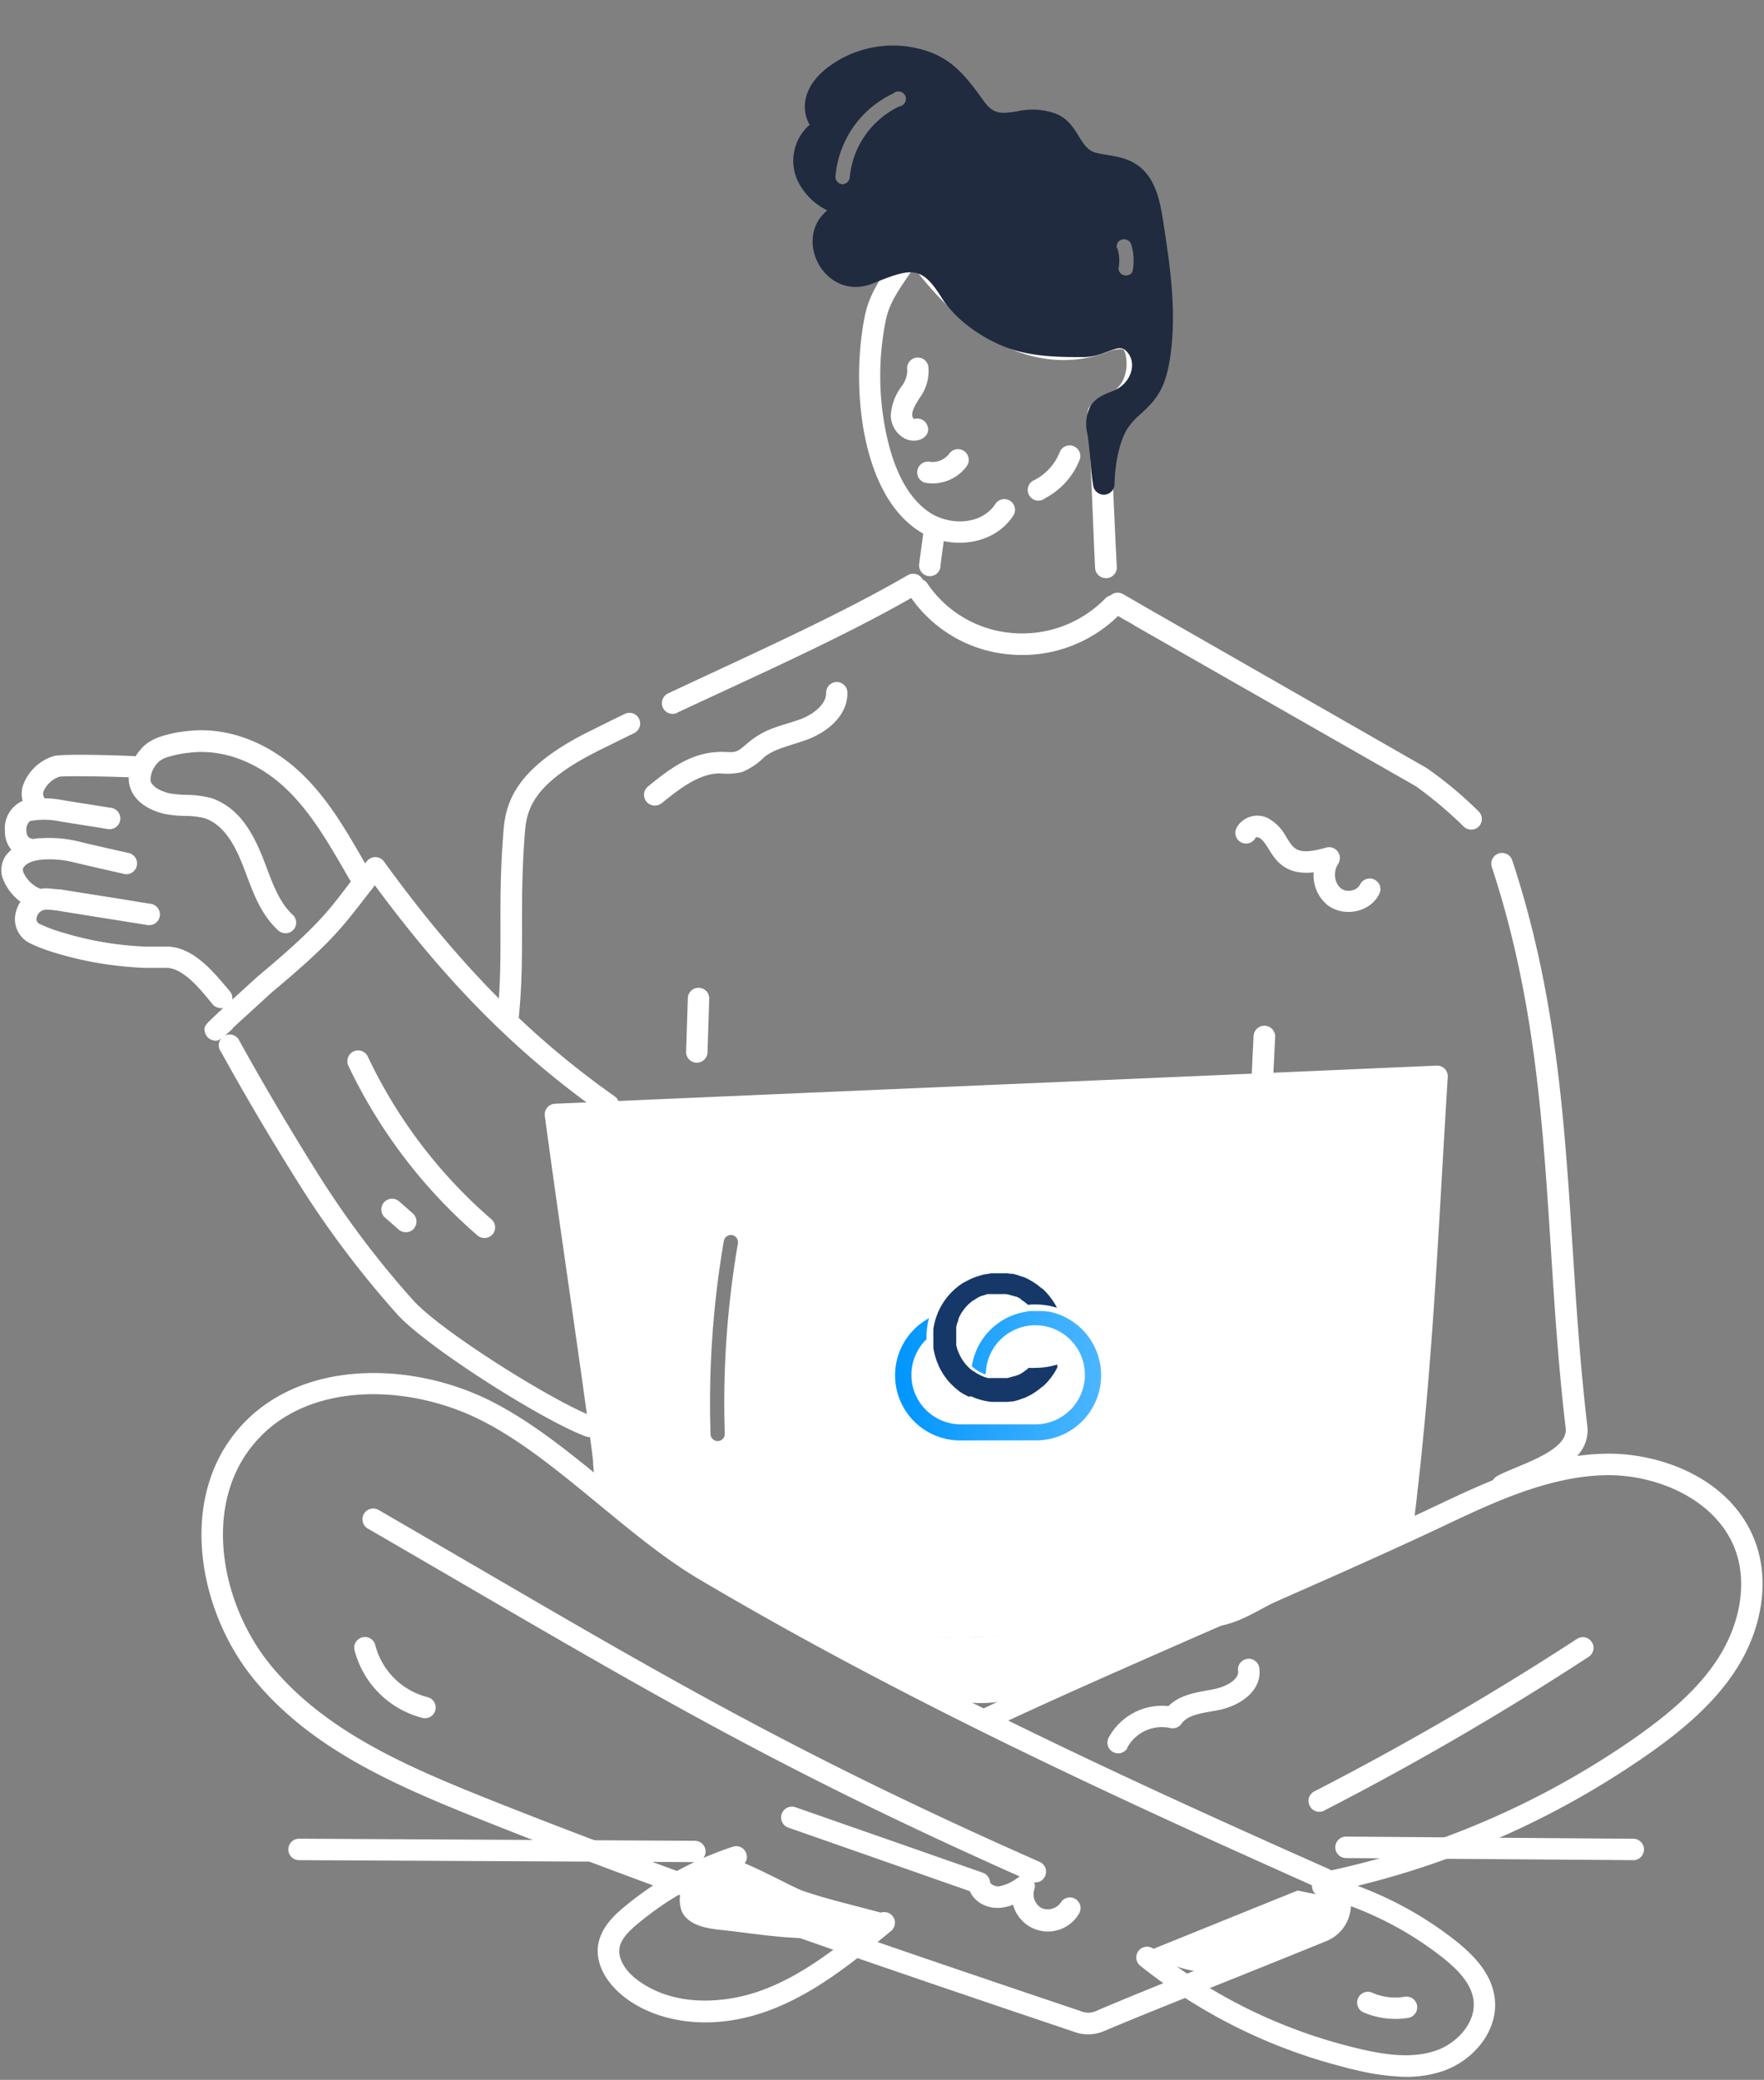 <svg width="235" height="277" id="Layer_1" data-name="Layer 1" xmlns="http://www.w3.org/2000/svg" xmlns:xlink="http://www.w3.org/1999/xlink" viewBox="0 0 235 277"><rect x="0" y="0" width="235" height="277" fill="#808080" stroke="none"/><defs><style>.cls-1{fill:#fff;}.cls-2{fill:#202b3f;}.cls-3{fill:url(#linear-gradient);}.cls-4{fill:#153868;}</style><linearGradient id="linear-gradient" x1="119.35" y1="94.83" x2="146.68" y2="94.83" gradientTransform="matrix(1, 0, 0, -1, 0, 278)" gradientUnits="userSpaceOnUse"><stop offset="0" stop-color="#0096fe"/><stop offset="1" stop-color="#4cb6ff"/></linearGradient></defs><path class="cls-1" d="M187.5,268.76a1.43,1.43,0,1,0-.44-2.82,7.6,7.6,0,0,1-4.26-.55,1.43,1.43,0,1,0-1.14,2.63A10.78,10.78,0,0,0,187.5,268.76Z"/><path class="cls-1" d="M95.76,257c-1.87-.21-4-.66-4.88-2.32a4.17,4.17,0,0,1,1.05-4.71,12.38,12.38,0,0,1,4.5-2.48c1.44-.53,8.86,3.77,10.62,4.37,3.89,1.32,7.91,2.15,11.81,3.3C113.12,260,102.62,257.69,95.76,257Z"/><path class="cls-1" d="M178.21,252.86a17.75,17.75,0,0,1-25.55,7.1q10.08-4.09,20.19-8.17Z"/><path class="cls-1" d="M102.71,267.66c6.12-2.33,11.35-6.67,16-10.49a1.42,1.42,0,0,0-1.82-2.19c-4.67,3.86-9.49,7.86-15.16,10-4.73,1.8-11.58,2.46-16.6-1.13-1.45-1-2.89-2.75-2.59-4.46.22-1.22,1.35-2.3,2.43-3.19a41.84,41.84,0,0,1,13.55-7.55,1.41,1.41,0,0,0,.9-1.8,1.42,1.42,0,0,0-1.8-.9A44.51,44.51,0,0,0,83.12,254c-1.47,1.22-3,2.76-3.41,4.88C78.56,265.22,89.32,272.77,102.71,267.66Z"/><path class="cls-1" d="M187.25,276.6a15.17,15.17,0,0,0,5-.78c4.15-1.44,7.42-5.47,6.87-9.74-.41-3.23-2.76-5.69-5.33-7.71a48.06,48.06,0,0,0-17.13-8.54,1.43,1.43,0,1,0-.73,2.76,45.13,45.13,0,0,1,16.1,8c1.89,1.48,4,3.45,4.27,5.82.37,2.91-2.14,5.7-5,6.69-3.22,1.11-6.88.53-10-.19-.54-.13-1.07-.25-1.62-.4a69.07,69.07,0,0,1-19.72-8.48,66.54,66.54,0,0,1-6.34-4.51,1.43,1.43,0,0,0-1.78,2.23,73.56,73.56,0,0,0,6.6,4.7,71.77,71.77,0,0,0,20.51,8.82c.55.16,1.13.3,1.71.43A31.22,31.22,0,0,0,187.25,276.6Z"/><path class="cls-1" d="M143.74,254.87a1.42,1.42,0,1,0-2.42-1.49,2.12,2.12,0,0,1-2.54.75,2.09,2.09,0,0,1-1-2.44,1.42,1.42,0,0,0-2.13-1.66,6,6,0,0,1-2.61,1.21c-.55,0-1.13-.32-1.15-.61a1.45,1.45,0,0,0-1-1.23L106,240.7a1.43,1.43,0,1,0-1,2.7l24.2,8.47c.72,1.67,3,2.92,5.76,1.8A4.8,4.8,0,0,0,143.74,254.87Z"/><path class="cls-1" d="M217.7,247.74a1.43,1.43,0,0,0,0-2.85l-38.38-.29a1.43,1.43,0,0,0,0,2.86Z"/><path class="cls-1" d="M92.58,248A1.42,1.42,0,0,0,94,246.6a1.44,1.44,0,0,0-1.42-1.44l-52.74-.28a1.43,1.43,0,1,0,0,2.86Z"/><path class="cls-1" d="M155.84,217.81c-8,.56-14.38,7.47-22.32,8.77C125.05,228,117,222.77,110,217.81a272.91,272.91,0,0,0,50.3-2.27Z"/><path class="cls-1" d="M147.06,270.51c7.11-3,14.9-6,29.66-12a5.26,5.26,0,0,0,.13-9.67C150.2,237,121.91,224,94.56,207.83c-9.67-5.71-19.12-16.32-29.54-21.42S39.88,181,31.86,190.2c-8.25,9.44-5.44,24.44,2,33.49s18.26,13.86,29.6,18.4c26.81,10.72,55,20.2,79.8,28.57A5.3,5.3,0,0,0,147.06,270.51ZM63.78,189c9.92,4.85,19.51,15.51,29.33,21.31,27.48,16.25,55.86,29.26,82.58,41.18a2.4,2.4,0,0,1-.07,4.42l-.1,0c-3.76,1.53-7.61,3.06-11.46,4.59-5.57,2.21-12.6,5-18.12,7.36a2.4,2.4,0,0,1-1.71.07c-24.8-8.36-52.91-17.83-79.65-28.52-11-4.4-21.43-9.05-28.46-17.56-6.71-8.13-9.32-21.5-2.09-29.8C41,184,54.21,184.29,63.78,189Z"/><path class="cls-1" d="M177.67,251.89a115.66,115.66,0,0,0,41.93-18.28c3.84-2.7,8.65-6.44,11.82-11.48,3.34-5.32,4.27-11.5,2.51-16.52-3-8.54-12.57-12.19-20.19-12-8.22.19-15.9,3.84-22.68,7.05-16.65,7.89-43.77,19.17-60.47,27.08a1.43,1.43,0,1,0,1.22,2.59c16.58-7.86,43.8-19.18,60.47-27.08,6.53-3.09,13.92-6.6,21.53-6.78,6.87-.16,15,3.26,17.43,10.13,1.48,4.22.64,9.47-2.24,14.07s-7.42,8.11-11,10.65a112.73,112.73,0,0,1-40.87,17.83,1.42,1.42,0,0,0,.58,2.78Z"/><path class="cls-1" d="M200.88,199.09c2.5-1.46,11.24-3.48,10.58-9.21-3.06-25.83-1.48-49.56-10-75.3a1.43,1.43,0,0,0-2.72.89c8.34,25.31,6.77,48.8,9.84,74.74.37,3.18-6.72,5-9.17,6.4a1.43,1.43,0,0,0,1.43,2.48Z"/><path class="cls-1" d="M197,110.08a1.42,1.42,0,0,0,0-2,52.67,52.67,0,0,0-6.94-5.79L152.68,80.9l-1.36-.79-.29-.17-1.43-.82a1.43,1.43,0,0,0-1.41,2.49l1.47.84.25.15a15.26,15.26,0,0,1,1.34.78s0,0,0,0l37.35,21.32a54.61,54.61,0,0,1,6.4,5.39A1.44,1.44,0,0,0,197,110.08Z"/><path class="cls-1" d="M69.13,135.32c.83-8.46,0-14.49.81-24.6.25-3,1.18-6.35,9.37-10.53,1.67-.84,3.41-1.69,5.17-2.55a1.42,1.42,0,1,0-1.24-2.56c-1.79.86-3.52,1.73-5.22,2.57-9,4.61-10.6,8.89-10.93,12.84-.85,10.16,0,16.35-.8,24.54a1.43,1.43,0,1,0,2.84.29Z"/><path class="cls-1" d="M90.17,94.94c10.26-4.81,22-10,31.49-15.45l.72-.41a1.43,1.43,0,0,0-1.46-2.47l-.69.4C111.06,82.27,99.29,87.51,89,92.35a1.43,1.43,0,0,0,1.22,2.59Z"/><path class="cls-1" d="M149.4,81.58a1.43,1.43,0,0,0-2.12-1.91,15.46,15.46,0,0,1-12.38,4.64,15.13,15.13,0,0,1-11.34-6.57,1.43,1.43,0,0,0-2.42,1.53,17.86,17.86,0,0,0,13.52,7.9A18.23,18.23,0,0,0,149.4,81.58Z"/><path class="cls-1" d="M147.43,77a1.43,1.43,0,0,0,1.35-1.51c-.16-3-.27-5.46-.38-7.87-.14-3.51-.29-6.83-.6-11.79A9.52,9.52,0,0,0,152,52.09a8,8,0,0,0,.46-6.3,3.31,3.31,0,0,0-2.17-2.06,6.28,6.28,0,0,0-3.82.47l-.23.08c-11,3.83-20-7.14-23.42-12.05a1.44,1.44,0,0,0-2.43.13c-1.72,3.15-4.34,5.68-5.16,9.64-1.88,9.11-.67,23.43,7,28.6,4,2.71,10.06,2.21,12.76-1.93a1.42,1.42,0,0,0-2.39-1.55c-1.8,2.77-6,2.95-8.78,1.12-2.57-1.73-4.43-4.94-5.54-9.53a37.34,37.34,0,0,1-.26-16.13c.55-2.61,2.21-4.64,3.73-6.95C129.47,45.83,138.66,50,147.23,47a4.88,4.88,0,0,1,2.34-.49c.09,0,.2.18.29.4a5.31,5.31,0,0,1-.29,3.81c-.79,1.38-2,2.13-3.87,3a1.45,1.45,0,0,0-.81,1.38c.6,9.22.61,12.66,1,20.57A1.45,1.45,0,0,0,147.43,77Z"/><path class="cls-1" d="M139.16,66.39a9.86,9.86,0,0,0,4.72-5.29,1.43,1.43,0,0,0-2.66-1A7.13,7.13,0,0,1,137.67,64a1.42,1.42,0,1,0,1.49,2.41Z"/><path class="cls-1" d="M123.51,56.59a1.43,1.43,0,0,0-1.74-.78c-.7-.6.27-2.05.76-2.84a5.94,5.94,0,0,0,1.14-4.19,1.42,1.42,0,1,0-2.8.53,3.63,3.63,0,0,1-.77,2.16,7.14,7.14,0,0,0-1.43,3.89,3.58,3.58,0,0,0,1.6,2.89C122,59.37,124.23,58.2,123.51,56.59Z"/><path class="cls-1" d="M125.28,75.45c.18-1.54.34-2.51.54-4.12A1.43,1.43,0,1,0,123,71c-.19,1.54-.35,2.51-.55,4.13a1.43,1.43,0,0,0,2.84.35Z"/><path class="cls-1" d="M128.79,62.08a1.43,1.43,0,0,0-2.33-1.66,2.81,2.81,0,0,1-2.68,1.07,1.43,1.43,0,0,0-.54,2.8A5.64,5.64,0,0,0,128.79,62.08Z"/><path class="cls-1" d="M82.21,148a1.42,1.42,0,0,0-.34-2c-11.35-8-20.82-17.62-30.72-31.26a1.42,1.42,0,0,0-2.25-.07c-4.8,5.85-4.65,7.1-14.49,15.31-.19.16-3.31,3-3.44,3.13-3.41,3.13-2.78,2.65-3.13,2.92h0c-.68.72-.64.92-.56,1.36a1.45,1.45,0,0,0,.93,1.11c.81.28,1,.1,2.6-1.32a1.3,1.3,0,0,0,.28-.34l5.12-4.68c8.68-7.23,9.59-9,13.73-14.25,9.68,13.11,19.08,22.53,30.28,30.41A1.39,1.39,0,0,0,82.21,148Z"/><path class="cls-1" d="M79.87,190.49a1.43,1.43,0,0,0-.85-1.83c-5.32-2-20.33-11.4-24-15.51a124.32,124.32,0,0,1-12.78-17c-3.92-6.25-7.66-12.65-10.35-17.54a1.44,1.44,0,1,0-2.5,1.41l.06.08c.81,1.46,1.63,2.93,2.46,4.38,2.53,4.43,5.2,8.86,7.91,13.18a129.5,129.5,0,0,0,13.08,17.36c4,4.43,19.45,14.19,25.15,16.29A1.43,1.43,0,0,0,79.87,190.49Zm-48-51.89,0,.07A.21.21,0,0,0,31.83,138.6Z"/><path class="cls-1" d="M169.6,143.69l.28-5.59A1.43,1.43,0,0,0,167,138l-.27,5.59a1.42,1.42,0,0,0,2.84.14Z"/><path class="cls-1" d="M137.94,250.71a1.43,1.43,0,0,0,.58-2.73c-36.19-16-53.94-27.09-88.08-46.88A1.43,1.43,0,0,0,49,203.58c34.32,19.88,52.06,30.94,88.36,47A1.27,1.27,0,0,0,137.94,250.71Z"/><path class="cls-1" d="M176.44,241.12a396.56,396.56,0,0,0,35.2-20.46,1.42,1.42,0,0,0-1.55-2.39,397.26,397.26,0,0,1-35,20.31,1.42,1.42,0,0,0-.61,1.92A1.41,1.41,0,0,0,176.44,241.12Z"/><path class="cls-1" d="M58,227.77a1.43,1.43,0,0,0-1-1.73A9.63,9.63,0,0,1,50,219.11a1.42,1.42,0,0,0-2.77.67,12.56,12.56,0,0,0,9,9A1.42,1.42,0,0,0,58,227.77Z"/><path class="cls-1" d="M150.16,232.78a5.24,5.24,0,0,1,5.72-2.64,1.45,1.45,0,0,0,1.53-.58c.85-1.26,3.06-1.44,4.89-1.8,2.86-.56,5.8-2.52,5.48-5.5a1.43,1.43,0,1,0-2.84.31c.13,1.19-1.79,2.12-3.19,2.39-2.06.4-4.46.64-6.09,2.26a8.09,8.09,0,0,0-8,4.27,1.43,1.43,0,0,0,2.55,1.29Z"/><path class="cls-1" d="M94.25,140.26l.23-7.12a1.43,1.43,0,1,0-2.85-.09l-.23,7.11a1.43,1.43,0,0,0,2.85.1Z"/><path class="cls-1" d="M88.12,107c2.57-2.1,5.1-4,7.84-4h0a8.87,8.87,0,0,0,2.85-.16,9.12,9.12,0,0,0,3.07-2.07c1.55-1.18,3.78-1.53,5.91-2.37,2.5-1,5.15-3.12,5.1-6.17a1.43,1.43,0,0,0-1.43-1.4h0a1.42,1.42,0,0,0-1.4,1.45c0,1.58-1.76,2.85-3.28,3.45-2.63,1-4.75,1.1-7.39,3.42-1.19,1-1.32,1.07-2.68,1-4.13-.18-6.92,1.77-10.38,4.59a1.43,1.43,0,0,0,1.8,2.23Z"/><path class="cls-1" d="M65.62,164.39a1.43,1.43,0,0,0-.15-2A65.86,65.86,0,0,1,49,140.72a1.43,1.43,0,0,0-2.59,1.22,69.11,69.11,0,0,0,17.2,22.6A1.44,1.44,0,0,0,65.62,164.39Z"/><path class="cls-1" d="M54.07,164.11a1.37,1.37,0,0,0,1.07-.49,1.44,1.44,0,0,0-.13-2L53.17,160a1.43,1.43,0,1,0-1.88,2.16l1.84,1.61A1.41,1.41,0,0,0,54.07,164.11Z"/><path class="cls-1" d="M183.86,118.78a1.43,1.43,0,0,0-2.66-1,1.5,1.5,0,0,1-1,.78c-2.07.57-2.94-2-1.93-3.51a1.44,1.44,0,0,0-1.58-2.17c-3.89,1.1-4.32.27-5.42-1.56a6,6,0,0,0-2.37-2.36,3.16,3.16,0,0,0-4.12,1.21,1.43,1.43,0,1,0,2.53,1.32,1.58,1.58,0,0,1,.4.07c1.62.74,1.81,5.23,7.3,4.62a5.11,5.11,0,0,0,1.84,4.36C179.1,122.27,182.82,121.46,183.86,118.78Z"/><path class="cls-1" d="M73.86,147c38.76-1.69,78.08-3.35,117.53-5.08a1.42,1.42,0,0,1,1.48,1.52c-1.39,22.48-2,39.13-4.66,60.48a1.45,1.45,0,0,1-.8,1.11c-4.63,2.23-9.63,4.57-16.93,8-2.45,1.16-5.08,3-7.95,3.5s-5.87.34-8.59.51c-12.84.76-25.87,1.18-38.73,1.24-.63,0-1.31.06-2,.1s-1.63.12-2.45.12a11.23,11.23,0,0,1-2.38-.23c-2.76-.62-5.43-2.44-7.72-3.69a134.1,134.1,0,0,1-16-10.52c-4.85-3.38-5.31-4.61-5.64-9.06,0-.52-.08-1-.13-1.46-2-14.92-4.09-28.51-6.31-44.92A1.44,1.44,0,0,1,73.86,147Zm20.8,43.91a.95.95,0,1,0,1.89-.06,125.1,125.1,0,0,1,1.76-25.27,1,1,0,0,0-.78-1.1,1,1,0,0,0-1.1.77A127.49,127.49,0,0,0,94.66,190.92Z"/><path class="cls-1" d="M30.47,134a1.42,1.42,0,0,0,.14-2l-.52-.61c-1.94-2.28-4.36-5.11-7.61-5.32-.55,0-1.09,0-1.66,0H19.4a43.58,43.58,0,0,1-11.17-1.91,19.62,19.62,0,0,1-2.91-1.09.72.72,0,0,1-.42-.92,1.32,1.32,0,0,1,1.37-1c.44,0,.86.07,1.25.11l4.91.79,4.65.74,2.58.41a1.43,1.43,0,0,0,1.63-1.2,1.45,1.45,0,0,0-1.2-1.63c-.85-.12-1.7-.26-2.55-.41l-4.66-.74c-1.63-.26-3.27-.51-4.9-.78l-.13,0c-.45,0-1-.11-1.47-.12a4.12,4.12,0,0,0-4.25,3.1A3.58,3.58,0,0,0,4,125.63a23.13,23.13,0,0,0,3.34,1.27,47,47,0,0,0,12,2h.47c.73,0,1.72,0,2.48,0,2.31.15,4.51,3,6.16,5A1.75,1.75,0,0,0,30.47,134Z"/><path class="cls-1" d="M4.57,121a1.43,1.43,0,0,0,.52-2.76,4.22,4.22,0,0,1-2-2.12c-.1-.35,0-.49,0-.54.45-.65,1.28-1,2.7-1.11a13.56,13.56,0,0,1,4.13.4c1.87.45,3.68.85,6.69,1.54a1.43,1.43,0,0,0,.64-2.78c-2.7-.61-4.8-1.07-6.65-1.53a16.57,16.57,0,0,0-5-.47,6.12,6.12,0,0,0-4.84,2.34,3.42,3.42,0,0,0-.4,3A7,7,0,0,0,4,120.85,1.42,1.42,0,0,0,4.57,121Z"/><path class="cls-1" d="M3.88,114.51a1.41,1.41,0,0,0,1.39-1.14,1.43,1.43,0,0,0-1.1-1.69c-.54-.11-.64-.7-.65-1A1.48,1.48,0,0,1,4,109.35a10.21,10.21,0,0,1,4,.05l6.29,1a1.43,1.43,0,1,0,.44-2.82l-6.3-1a13.16,13.16,0,0,0-5.22,0,4,4,0,0,0-2.55,4.13,3.74,3.74,0,0,0,2.92,3.74A.77.77,0,0,0,3.88,114.51Z"/><path class="cls-1" d="M5.07,108.83a1.42,1.42,0,0,0,1-2.39,1,1,0,0,1-.29-1,3.54,3.54,0,0,1,2.15-2c1.06-.14,7.85,0,9.73.11a1.42,1.42,0,1,0,.23-2.84c-1-.08-9.66-.38-10.78,0a6.31,6.31,0,0,0-4.08,4A3.75,3.75,0,0,0,4,108.37,1.45,1.45,0,0,0,5.07,108.83Z"/><path class="cls-1" d="M39.08,123.84a1.41,1.41,0,0,0-.08-2c-1.72-1.59-2.58-3.89-3.5-6.34-1.43-3.83-3.19-7.69-7.19-9.16a13.12,13.12,0,0,0-3.45-.48,14.61,14.61,0,0,1-2.31-.21c-1.06-.25-2.27-.82-2.5-1.67a3.38,3.38,0,0,1,1.24-2.64,3,3,0,0,1,.93-.47,13.86,13.86,0,0,1,3-.62c4.42-.56,9.19,1.22,13,4.9,3.47,3.33,5.92,7.8,8.36,12a1.43,1.43,0,0,0,2.48-1.43c-2.6-4.52-5.11-9.07-8.86-12.67-4.48-4.28-10.08-6.34-15.36-5.67a15.85,15.85,0,0,0-3.58.77,6.23,6.23,0,0,0-1.78.94c-1.51,1.21-2.74,3.64-2.2,5.59.47,1.78,2.15,3.13,4.62,3.71a15.67,15.67,0,0,0,2.82.28,10.23,10.23,0,0,1,2.61.32c3,1.09,4.39,4.54,5.48,7.47,1,2.65,2,5.38,4.23,7.43A1.43,1.43,0,0,0,39.08,123.84Z"/><path class="cls-2" d="M107.86,16.62c-1.24-2.19-.84-5.25,2.6-7.78A14.4,14.4,0,0,1,122,6.39c4.61,1,6.52,3.55,9.13,7.16,1.27,1.75,2.37,1.58,4.38,1.28a9,9,0,0,1,5.32.38c2.93,1.33,2.92,4.58,5.18,5.14,1.63.4,3.73.4,5.51,1.63,2.35,1.64,3,4.65,3.41,7.32.9,5.85,1.85,11.89,1,18-.6,4.33-1.78,5.84-3.94,7.81a9.47,9.47,0,0,0-1.81,2c-1.1,1.74-1.68,5-1.7,7.36a1.43,1.43,0,0,1-2.84.22c-.17-1-.29-2.33-.4-3.56s-.22-2.4-.38-3.36a5.33,5.33,0,0,1,.41-3.69c.83-1.32,2.24-1.67,3.19-2.09,2.23-1,2.94-3.49,1.85-4.92-.74-1-1.31-.78-2.88-.2a8.63,8.63,0,0,1-2.95.69c-3.06,0-6.53,0-9.76-1.06s-7.23-3.59-9.26-6.83c-2.71-4.33-4-4-9.14-1.94-6.27,2.59-10.85-5.8-6.11-9.71a8.51,8.51,0,0,1-4-4.06A6.36,6.36,0,0,1,107.86,16.62Zm41,16.47a5.33,5.33,0,0,1,.14,2.69,1,1,0,0,0,1.87.4,7.33,7.33,0,0,0-.18-3.66,1,1,0,0,0-1.2-.62A.94.94,0,0,0,148.81,33.09ZM112.2,24.53a1,1,0,0,0,1-.88,11.68,11.68,0,0,1,6.61-9.48,1,1,0,1,0-.8-1.73,13.46,13.46,0,0,0-7.71,11.06A1,1,0,0,0,112.2,24.53Z"/><path class="cls-3" d="M138,191.83a8.66,8.66,0,0,0,2.57-16.94l0,0-.23-.06a3.58,3.58,0,0,0-.35-.09l-.3-.07-.26,0-.41-.06-.32,0-.28,0h-.73l-.28,0h0c-.2,0-.41,0-.61.07a8.68,8.68,0,0,0-7.33,7.28l.08.08,0,0,.12.1a1.13,1.13,0,0,0,.13.1l0,0,.12.1.09.06.07.05c.16.1.31.2.46.28l.16.08.29.13.14.05h0l.05,0h0l.15,0h0a6.6,6.6,0,1,1,6.59,6.71H128a6.59,6.59,0,0,1-4.57-11.33v-.28a9.4,9.4,0,0,1,.33-2.53A8.67,8.67,0,0,0,128,191.84Z"/><path class="cls-4" d="M140.87,182.11a.75.75,0,0,1-.07.12c-.13.24-.26.48-.41.71l-.1.15-.09.12c-.08.12-.17.24-.26.35a1.83,1.83,0,0,1-.13.16l-.17.21-.14.16-.2.2-.2.21-.2.18-.05,0-.2.17-.23.18c-.16.13-.32.24-.49.36l-.24.16-.24.14a4.14,4.14,0,0,1-.55.29l-.27.13-.26.11-.06,0-.24.09-.29.11-.29.09-.3.08-.24.06-.11,0-.21,0-.34.06-.31,0-.31,0c-.21,0-.43,0-.65,0s-.45,0-.67,0l-.23,0a7,7,0,0,1-.8-.12l-.39-.08h0l-.39-.11-.39-.12-.39-.15-.37-.16L129,186l0,0-.26-.14-.22-.13-.06,0-.48-.31a4.91,4.91,0,0,1-.47-.36l-.2-.16-.36-.33-.14-.13a9,9,0,0,1-.71-.8l-.11-.16c-.09-.11-.17-.23-.25-.34l-.12-.18-.1-.17,0,0-.2-.35-.09-.16-.14-.29-.11-.25c0-.06,0-.12-.08-.19l-.18-.48-.06-.2a8.47,8.47,0,0,1-.32-1.41s0-.11,0-.17l0-.14c0-.09,0-.18,0-.27s0-.2,0-.29,0-.23,0-.35,0-.22,0-.34a2.71,2.71,0,0,1,0-.29c0-.1,0-.18,0-.27l0-.14c0-.06,0-.12,0-.17a8.58,8.58,0,0,1,.32-1.42l.06-.19.18-.48a1.08,1.08,0,0,1,.08-.19,1.89,1.89,0,0,1,.11-.25l.14-.29.09-.16a4,4,0,0,1,.2-.35v0l.11-.17a1,1,0,0,1,.11-.17c.08-.12.16-.24.25-.35l.12-.16a7.66,7.66,0,0,1,.71-.8l.13-.13.36-.33.2-.16a4.29,4.29,0,0,1,.48-.36,5.66,5.66,0,0,1,.48-.31l.05,0,.22-.13.26-.14,0,0,.33-.16.37-.16.39-.14.4-.13.38-.11h0l.39-.09c.26,0,.53-.09.8-.12l.23,0c.22,0,.45,0,.68,0s.43,0,.65,0l.3,0,.31,0,.34.06.21,0,.11,0,.25.06.29.08.29.09.29.1.24.09.07,0,.25.1.27.13a5.86,5.86,0,0,1,.55.3l.24.14.24.16a5.6,5.6,0,0,1,.49.36l.23.18.2.17.06,0,.19.18c.06.06.14.13.21.21l.19.2.14.16.18.21.12.16c.09.11.18.23.26.35l.09.12.1.15a6.23,6.23,0,0,1,.41.71.34.34,0,0,1,.06.12,9.48,9.48,0,0,0-2.85-.44,7.46,7.46,0,0,0-1,.05h0l-.18-.16,0,0-.2-.16a1.77,1.77,0,0,0-.22-.16l-.18-.13-.08,0L136,173l-.1-.06-.17-.09,0,0-.2-.1,0,0-.19-.08-.08,0-.2-.07-.06,0-.18-.06-.51-.14-.29-.05-.2,0c-.24,0-.47,0-.7,0h-.28l-.3,0-.18,0-.2,0-.21,0-.13,0-.11,0-.16,0-.26.08-.21.07,0,0-.2.07-.1,0-.23.11-.19.09-.11.06c-.13.08-.27.16-.39.25l-.15.1-.06,0-.17.13-.15.13-.17.14v0l-.18.16-.22.23a2,2,0,0,0-.19.22l-.18.23-.16.23c-.07.09-.13.19-.19.28a1.14,1.14,0,0,0-.1.19l-.12.22-.06.14-.06.11c0,.05,0,.09,0,.13a1.17,1.17,0,0,0-.09.24c0,.07,0,.14-.08.22a.43.43,0,0,0,0,0,2,2,0,0,0-.07.26,2.86,2.86,0,0,0-.07.28c0,.09,0,.17,0,.25s0,.11,0,.17l0,.21c0,.19,0,.38,0,.57s0,.38,0,.57l0,.21a1.11,1.11,0,0,0,0,.17c0,.08,0,.16,0,.24s0,.19.07.29a2.5,2.5,0,0,0,.07.26s0,0,0,0,0,.14.08.22a4.89,4.89,0,0,0,.2.48l.06.14.12.22c0,.07.06.12.1.18l.18.29a2,2,0,0,0,.17.23c.06.08.12.15.17.23s.27.3.42.45l.17.16,0,0,.16.14.16.12.17.13.06,0,.15.1a5.09,5.09,0,0,0,.5.3l.19.1.33.15.2.08h0l.21.07.26.08.16,0,.11,0a.61.61,0,0,0,.13,0l.21,0,.2,0,.18,0,.3,0H133c.23,0,.46,0,.69,0l.21,0,.28,0a5.36,5.36,0,0,0,.54-.14,1.27,1.27,0,0,0,.18-.06l.06,0,.19-.07.08,0,.2-.08.05,0,.2-.09.05,0,.17-.09.32-.19.18-.13.22-.16.25-.19.17-.16h0a7.46,7.46,0,0,0,.95,0,9.59,9.59,0,0,0,2.86-.44Z"/></svg>